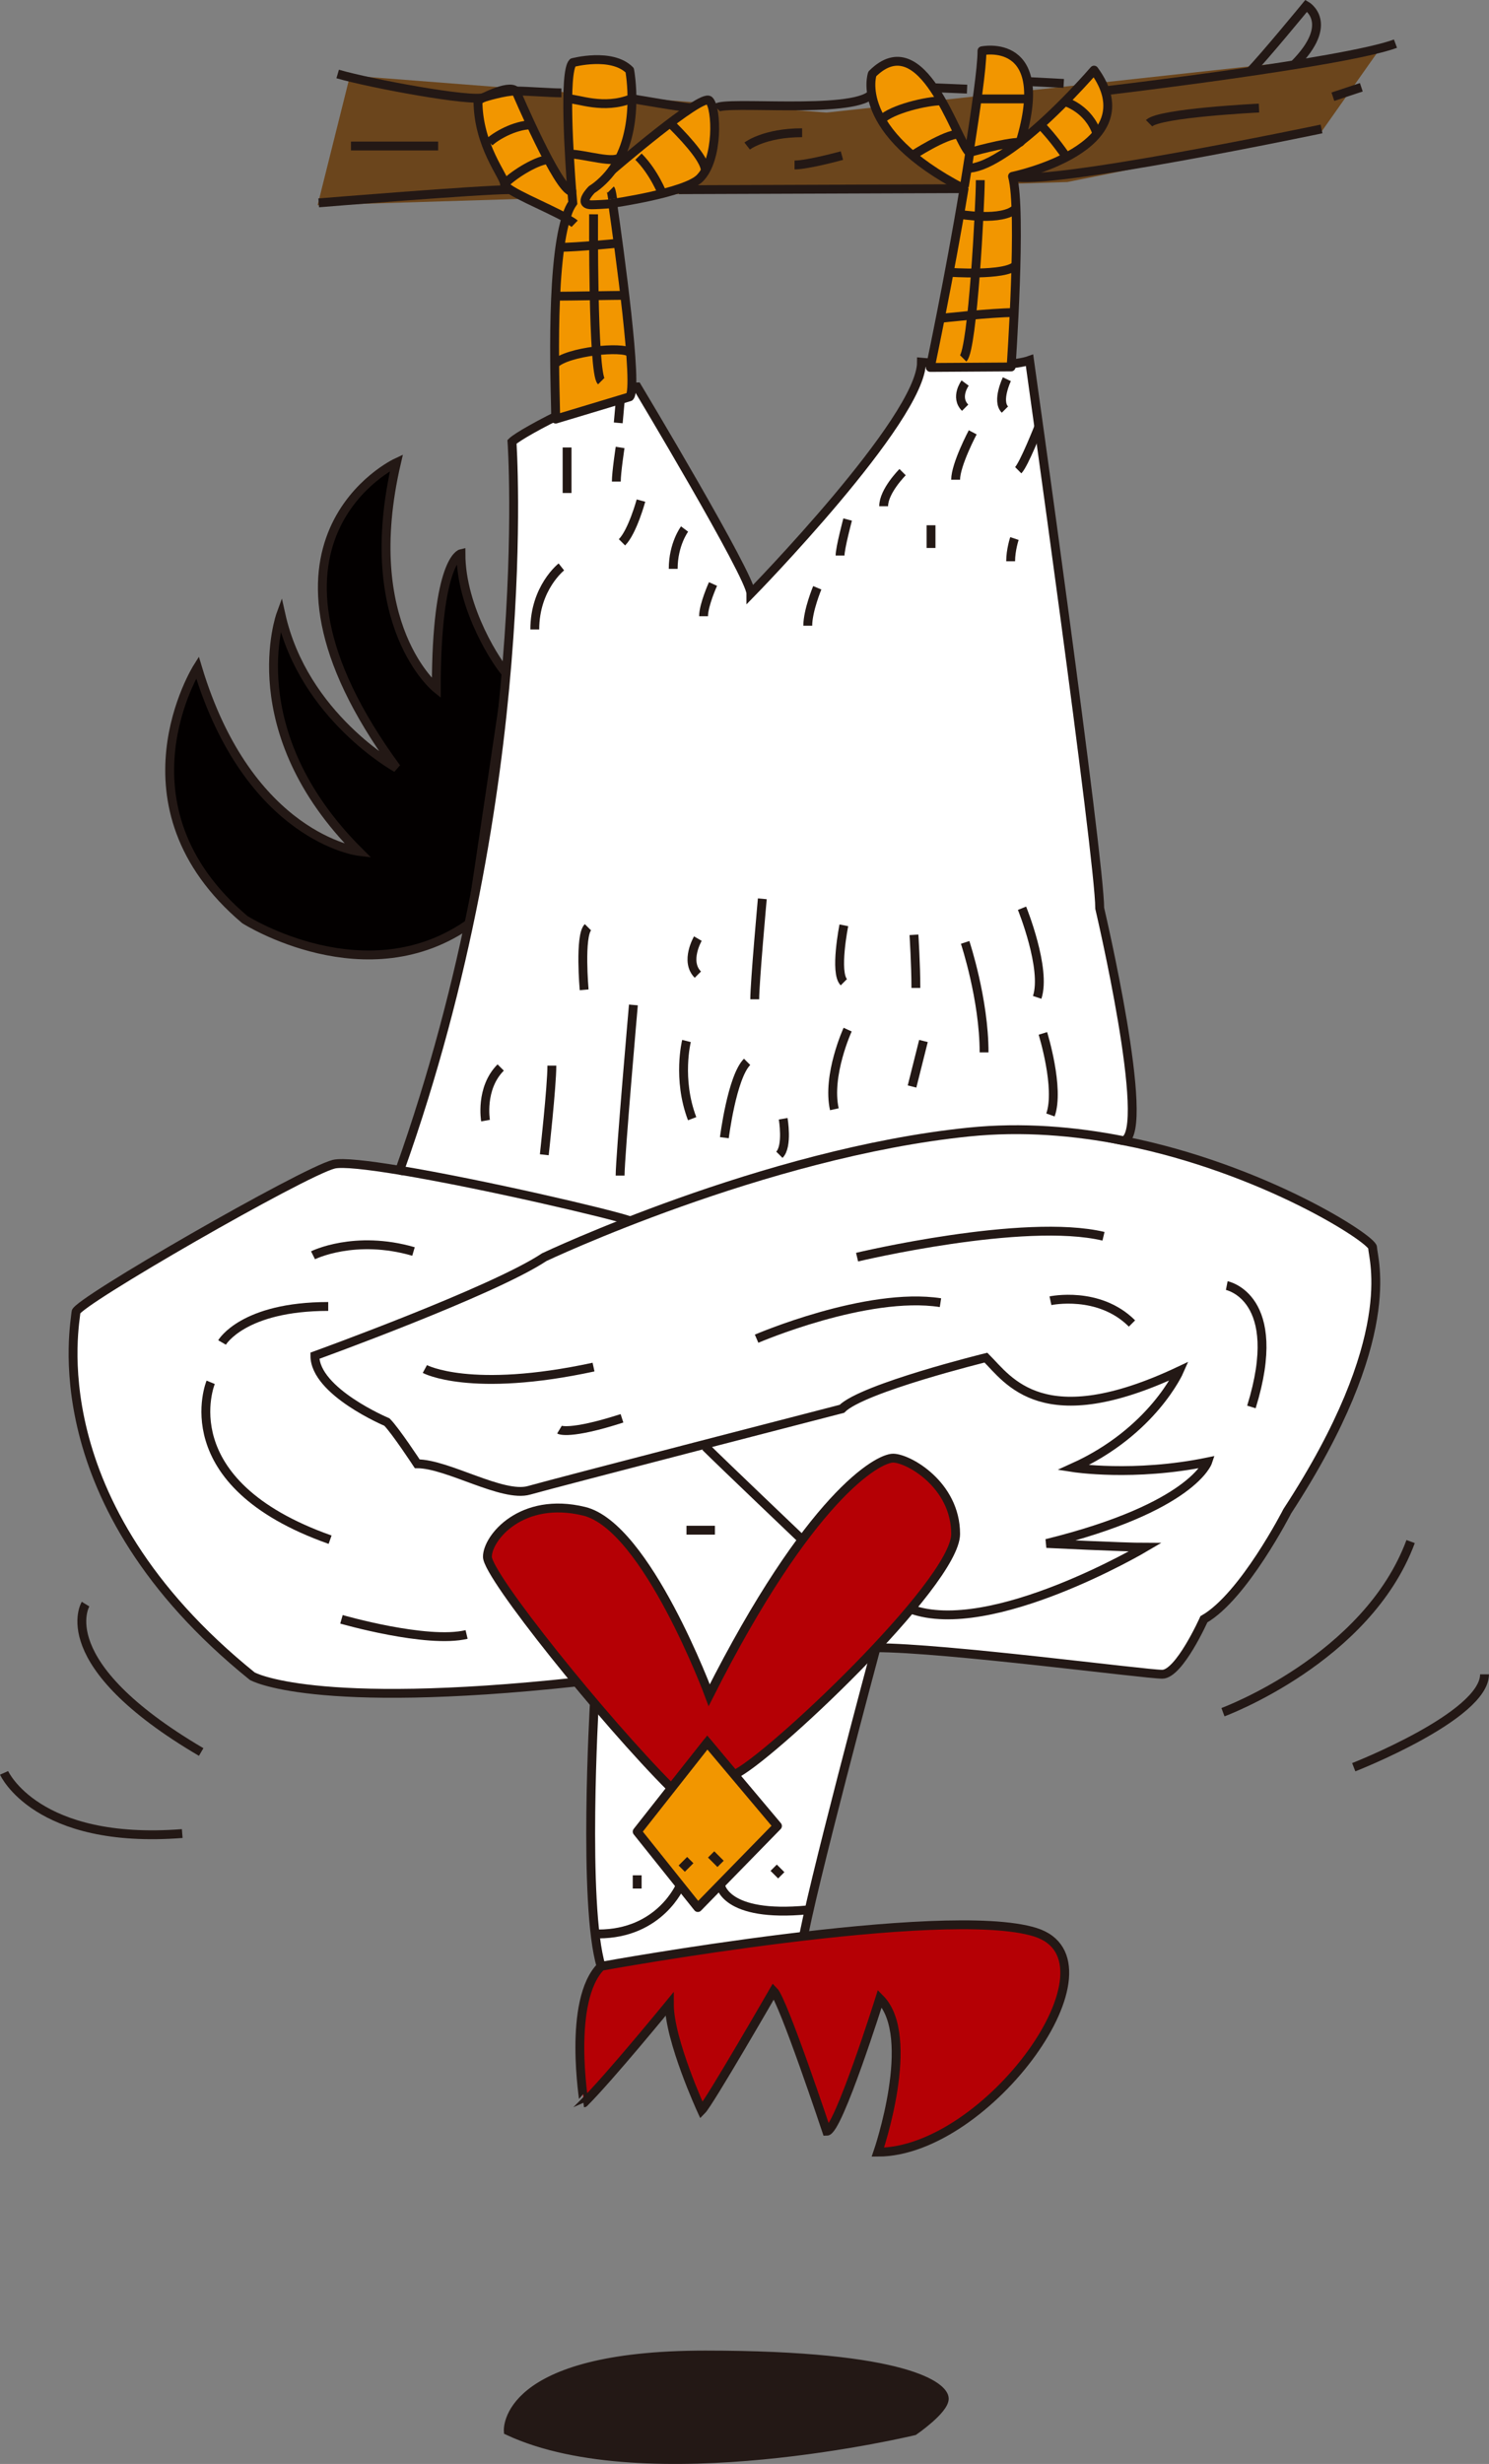 <?xml version="1.0" encoding="utf-8"?>
<!-- Generator: Adobe Illustrator 28.0.0, SVG Export Plug-In . SVG Version: 6.00 Build 0)  -->
<svg version="1.1" id="レイヤー_1" xmlns="http://www.w3.org/2000/svg" xmlns:xlink="http://www.w3.org/1999/xlink" x="0px"
	 y="0px" viewBox="0 0 263.34 435.66" style="enable-background:new 0 0 263.34 435.66;" xml:space="preserve">
<rect x="0" y="0" width="263.34" height="435.66" fill="#808080" stroke="none"/>
<style type="text/css">
	.st0{fill:#6B451C;}
	.st1{fill:#030000;stroke:#231815;stroke-width:1.568;}
	.st2{fill:#FFFFFF;stroke:#231815;stroke-width:1.568;}
	.st3{fill:none;stroke:#231815;stroke-width:1.568;}
	.st4{fill:#F29600;stroke:#231815;stroke-width:1.568;stroke-linejoin:round;}
	.st5{fill:#B50005;stroke:#231815;stroke-width:1.568;}
	.st6{fill:#231815;stroke:#231815;stroke-width:1.568;}
</style>
<g>
	<polygon class="st0" points="188.76,32.19 56.17,36.28 61.9,13.36 146.2,19.91 243.6,9.27 233.78,23.19 	"/>
	<path class="st1" d="M89.8,119.35c-1.79-1.79-8.28-11.72-8.28-21.45c0,0-4.36,1.01-4.36,23.8c0,0-13.75-11.06-7.04-39.9
		c0,0-29.5,13.75,0,53.98c0,0-16.43-9.05-20.45-27.16c0,0-7.54,20.62,13.75,41.91c0,0-19.44-2.35-28.5-32.52
		c0,0-15.42,24.47,8.38,44.59c0,0,21.61,13.73,39.98,0.5L89.8,119.35z"/>
	<path class="st2" d="M198.75,201.7c5.03-1.68-4.26-41.1-4.26-41.1c0-8.72-12.41-96.89-12.41-96.89
		c-4.69,1.68-19.11,0.33-19.11,0.33c0,10.06-30.17,40.9-30.17,40.9c0-3.02-20.12-36.54-20.12-36.54c-5.03,0-20.45,8.04-22.13,9.72
		c0,0,4.28,61.08-19.86,128.8c-5.71-0.94-10.15-1.44-11.66-1.07c-5.37,1.34-45.6,24.48-45.6,26.15c0,1.68-7.04,33.53,31.18,64.37
		c0,0,10.46,6.09,57.37,1.03l3.14,3.75c0,0-2.08,35.7,1.19,46.52l35.54-3.84c1.34-8.72,13.1-52.49,13.1-52.49
		c12.07,0,47.58,4.69,50.6,4.69c3.02,0,7.37-9.72,7.37-9.72c7.04-4.02,14.75-19.11,14.75-19.11c20.12-30.84,15.09-44.59,15.09-46.6
		C242.77,219.12,223.47,206.6,198.75,201.7z"/>
	<path class="st3" d="M111.7,17.44c0,0,9.49,1.66,10.95,1.66"/>
	<path class="st4" d="M100.1,38.54c-2.9,9.29-1.82,31.96-1.82,35.56l13.08-3.94c1.55-1.55-1.87-26.3-3.01-34.21
		c0,0,12.81-1.83,15.41-4.43c3.35-3.35,3.02-12.41,1.68-13.75c-1.34-1.34-17.18,12.31-17.18,12.31c5.16-6.98,3.1-17.67,3.1-17.67
		c-3.19-3.18-10.06-1.34-10.06-1.34c-1.64,1.64-0.6,17.18-0.17,22.79l0,0c-2.35,0-9.89-17.77-9.89-17.77
		c-1.34-1.34-6.71,1.67-6.71,1.67c0,8.05,4.69,13.41,4.69,14.75C89.22,33.66,96.74,36.61,100.1,38.54z"/>
	<path class="st4" d="M178.82,64.88c0,0,1.93-27.67,0.25-33.7c0,0,24.48-5.03,14.42-18.78c0,0-6.46,7.53-13.05,12.67l-0.02,0.07
		c5.7-18.78-6.75-16.16-6.75-16.16c0,3.05-1.1,10.42-2.27,17.99c-2.44-2.44-8.24-22.79-17.13-13.9c0,0-3.54,10.1,16.22,20.32
		c-2.47,15.02-5.96,31.58-5.96,31.58L178.82,64.88z"/>
	<path class="st3" d="M59.72,13.08c5.7,1.67,23.82,5.03,25.87,4.14c0,0,3.64-1.13,5.65-1.13c2.01,0,6.04,0.33,8.05,0.33"/>
	<path class="st3" d="M126.75,19.09c1.32-1.32,23.84,1.14,27.38-2.41"/>
	<line class="st3" x1="165.06" y1="15.51" x2="171.03" y2="15.76"/>
	<line class="st3" x1="181.88" y1="14.42" x2="188.13" y2="14.75"/>
	<path class="st3" d="M195.46,16.05c0,0,42.29-4.98,51.34-8.33"/>
	<path class="st3" d="M221.06,12.66c2.26-2.26,9.97-11.65,9.97-11.65s5.26,3.02-2.17,10.45"/>
	<line class="st3" x1="240.76" y1="15.43" x2="235.73" y2="17.1"/>
	<path class="st3" d="M222.66,19.11c0,0-17.6,0.84-19.44,2.68"/>
	<path class="st3" d="M148.9,27.51c0,0-6.04,1.66-8.38,1.66"/>
	<path class="st3" d="M132.14,25.82c0,0,3.02-2.35,9.72-2.35"/>
	<path class="st3" d="M77.49,25.82c0,0-14.08,0-15.42,0"/>
	<path class="st3" d="M56.37,35.87c0,0,28.5-2.34,33.87-2.34"/>
	<line class="st3" x1="120.07" y1="33.54" x2="170.37" y2="33.36"/>
	<path class="st3" d="M233.72,22.8c0,0-49.18,10.33-54.65,8.38"/>
	<path class="st3" d="M86.54,25.15c1.01-1.01,4.46-3.07,7.43-3.07"/>
	<path class="st3" d="M89.22,32.52c1.87-1.87,5.97-4.3,7.84-4.3"/>
	<path class="st3" d="M118.92,22.16c3.24,3.24,5.82,6.36,5.82,8.03"/>
	<path class="st3" d="M112.92,27.7c2.81,2.81,4.29,6.7,4.29,6.7"/>
	<path class="st3" d="M100.69,27.23c2.62,0,8.37,1.91,8.99,0.41"/>
	<path class="st3" d="M100.08,38.59c0.59,0.34,1.29,0.72,1.55,0.97"/>
	<path class="st3" d="M101.11,33.59c0.1,1.25,0.19,2.28,0.19,2.28c-0.46,0.67-0.74,1.22-1.08,2.31"/>
	<path class="st3" d="M108.36,36c-1.43,0.14-3.11,0.21-3.71,0.21c-2.68,0,0-2.68,0-2.68c1.42-0.91,2.69-2.21,3.61-3.45"/>
	<path class="st3" d="M108,33.53c0,0,0.13,0.13,0.35,1.65"/>
	<path class="st3" d="M104.98,37.89c0,0-0.17,28,1.34,29.51"/>
	<path class="st3" d="M99.02,43.73c2.94,0,10.32-0.73,10.32-0.73"/>
	<path class="st3" d="M98.27,52.37c2.68,0,10.33-0.15,12.21-0.15"/>
	<path class="st3" d="M98.1,64.37c2.27-2.27,12.11-3.2,13.28-2.03"/>
	<path class="st3" d="M170.55,32.98c0.33-2.02,0.59-3.6,0.89-5.56"/>
	<path class="st3" d="M170.96,29.78c0.81,0,1.7-0.2,2.65-0.55c2.1-0.78,4.73-2.51,7.09-4.35"/>
	<path class="st3" d="M188.61,27.77c0,0-2.25-3.36-4.6-5.7"/>
	<path class="st3" d="M188.32,17.96c0,0,4.2,1.18,5.69,5.69"/>
	<path class="st3" d="M171.39,26.98c0,0,6.36-1.83,9.02-1.83"/>
	<path class="st3" d="M155.81,21.2c1.95-1.95,8.17-3.37,10.69-3.37"/>
	<path class="st3" d="M161.34,27.51c0,0,5.81-3.79,8.18-3.79"/>
	<path class="st3" d="M172.78,17.49c0,0,5.89,0,9.11,0"/>
	<path class="st3" d="M173.37,31.85c0,4.36-1.34,29.84-3.02,31.52"/>
	<path class="st3" d="M166.41,56.28c0,0,9.01-1.01,12.84-1.01"/>
	<path class="st3" d="M167.86,48.14c0,0,9.86,0.72,11.77-1.19"/>
	<path class="st3" d="M169.63,37.88c0,0,7.69,1.35,10.05-1.02"/>
	<line class="st3" x1="109.67" y1="71.08" x2="109.34" y2="74.77"/>
	<line class="st3" x1="100.29" y1="79.12" x2="100.29" y2="87.17"/>
	<path class="st3" d="M109.67,79.12c0,0-0.67,4.36-0.67,6.03"/>
	<path class="st3" d="M99.28,100.24c0,0-4.7,3.69-4.7,11.06"/>
	<path class="st3" d="M113.36,88.51c0,0-1.51,5.53-3.36,7.38"/>
	<path class="st3" d="M121.07,93.54c0,0-2.01,2.68-2.01,7.04"/>
	<path class="st3" d="M126.1,103.26c0,0-1.67,3.69-1.67,5.7"/>
	<path class="st3" d="M144.54,103.93c0,0-1.68,4.02-1.68,6.71"/>
	<path class="st3" d="M149.91,91.86c0,0-1.34,5.03-1.34,6.37"/>
	<path class="st3" d="M159.63,83.48c0,0-3.35,3.35-3.35,6.03"/>
	<path class="st3" d="M164.66,92.87c0,0,0,2.68,0,4.02"/>
	<path class="st3" d="M179.41,95.22c0,0-0.67,2.01-0.67,4.02"/>
	<path class="st3" d="M183.73,75.44c0,0-2.64,6.7-3.65,7.7"/>
	<path class="st3" d="M172.03,76.44c0,0-3.02,5.7-3.02,8.38"/>
	<path class="st3" d="M178.07,67.05c0,0-1.85,3.86-0.34,5.37"/>
	<path class="st3" d="M170.69,67.73c0,0-1.85,2.51,0,4.36"/>
	<path class="st3" d="M85.87,198.14c0,0-1-5.7,2.68-9.39"/>
	<path class="st3" d="M96.26,204.18c0,0,1.34-12.07,1.34-15.76"/>
	<path class="st3" d="M103.31,175.01c0,0-0.84-9.55,0.67-11.06"/>
	<path class="st3" d="M112.02,177.69c0,0-2.35,26.82-2.35,30.17"/>
	<path class="st3" d="M121.41,184.06c0,0-1.68,6.7,1,13.74"/>
	<path class="st3" d="M128.11,201.16c0,0,1.34-10.73,4.02-13.41"/>
	<path class="st3" d="M123.42,165.96c0,0-2.35,4.02,0,6.37"/>
	<path class="st3" d="M134.82,158.92c0,0-1.34,14.75-1.34,17.77"/>
	<path class="st3" d="M149.24,163.61c0,0-1.68,8.38,0,10.06"/>
	<path class="st3" d="M161.64,165.29c0,0,0.34,5.36,0.34,9.39"/>
	<path class="st3" d="M170.69,166.63c0,0,3.35,10.06,3.35,19.45"/>
	<path class="st3" d="M180.75,160.59c0,0,4.36,10.73,2.68,15.76"/>
	<path class="st3" d="M184.44,182.72c0,0,3.02,9.72,1.34,14.42"/>
	<line class="st3" x1="163.32" y1="184.06" x2="161.3" y2="192.11"/>
	<path class="st3" d="M149.91,182.05c0,0-3.69,8.05-2.35,14.08"/>
	<path class="st3" d="M138.51,197.81c0,0,0.84,4.86-0.67,6.37"/>
	<path class="st3" d="M216.29,302.74c0,0,25.48-9.39,33.19-30.17"/>
	<path class="st3" d="M239.42,312.47c0,0,23.13-9.05,23.13-16.43"/>
	<path class="st3" d="M15.13,283.63c0,0-6.37,10.39,20.45,26.15"/>
	<path class="st3" d="M0.72,313.47c0,0,5.7,12.74,31.51,10.73"/>
	<path class="st3" d="M133.81,236.7c0,0,19.45-8.38,32.52-6.37"/>
	<path class="st3" d="M151.58,222.28c0,0,29.5-7.04,43.58-3.69"/>
	<path class="st3" d="M216.96,227.31c0,0,10.39,2.01,4.36,21.46"/>
	<path class="st3" d="M185.78,229.99c0,0,8.55-1.84,14.42,4.02"/>
	<path class="st3" d="M75.14,242.06c0,0,8.04,4.36,29.83-0.34"/>
	<path class="st3" d="M98.94,252.79c0,0,1.68,1.01,11.06-2.01"/>
	<line class="st3" x1="121.41" y1="270.56" x2="126.44" y2="270.56"/>
	<path class="st3" d="M60.39,286.32c0,0,15.09,4.36,22.13,2.68"/>
	<path class="st3" d="M37.26,244.41c0,0-7.37,17.77,21.12,27.83"/>
	<path class="st3" d="M39.27,237.37c0,0,3.69-6.37,18.78-6.37"/>
	<path class="st3" d="M55.36,221.95c0,0,7.38-3.69,17.77-0.67"/>
	<path class="st5" d="M129.79,313.81c5.7-2.35,39.22-33.86,39.22-42.58c0-8.72-8.38-13.41-11.06-13.41
		c-2.68,0-14.75,6.7-32.52,41.91c0,0-11.06-29.84-22.13-32.52c-11.06-2.68-17.1,4.7-17.1,8.05c0,3.35,20.62,29,32.52,40.9l6.37-8.05
		L129.79,313.81z"/>
	<path class="st3" d="M141.88,272.25c0,0-14.27-13.6-17.12-16.44"/>
	<path class="st3" d="M198.75,201.7c-8.66-1.72-17.99-2.5-27.39-1.54c-36.21,3.69-75.1,22.12-75.1,22.12
		c-9.05,6.03-40.57,17.43-40.57,17.43c0,6.37,12.74,11.73,12.74,11.73c1.51,1.51,5.36,7.38,5.36,7.38c5.37,0,15.09,6.03,19.78,4.69
		c4.7-1.34,55.32-14.41,55.32-14.41c3.69-3.69,25.48-9.05,25.48-9.05c4.02,4.02,10.06,13.74,34.2,2.35c0,0-4.69,10.73-18.78,17.1
		c0,0,10.73,1.68,23.8-1.01c0,0-2.68,8.05-28.5,14.42c0,0,13.75,0.67,17.43,0.67c0,0-27.3,16.14-41.48,10.92"/>
	<path class="st3" d="M111.47,215.87c-3.22-1.17-26.14-6.53-40.76-8.95"/>
	<path class="st6" d="M161.64,429.81c0,0-47.27,11.4-71.75,0c0,0-1-13.41,34.87-13.41c35.87,0,42.24,5.7,42.24,7.71
		C167,426.12,161.64,429.81,161.64,429.81z"/>
	<path class="st5" d="M106.32,347.67c0,0,60.68-11.06,76.77-6.03c16.09,5.03-8.38,38.89-27.83,38.89c0,0,7.04-20.45,0.34-27.16
		c0,0-7.38,23.47-9.39,23.47c0,0-7.71-23.14-9.39-24.81c0,0-11.4,19.78-12.74,21.12c0,0-5.7-12.4-5.7-18.77
		c0,0-10.56,12.91-15.09,17.43C103.31,371.81,100.29,353.7,106.32,347.67z"/>
	<polygon class="st4" points="112.69,323.86 123.42,337.28 137.5,322.86 125.09,308.11 	"/>
	<line class="st3" x1="125.77" y1="327.89" x2="127.44" y2="329.56"/>
	<line class="st3" x1="122.08" y1="328.89" x2="120.57" y2="330.4"/>
	<line class="st3" x1="136.83" y1="330.24" x2="138.17" y2="331.58"/>
	<line class="st3" x1="112.69" y1="331.58" x2="112.69" y2="333.92"/>
	<path class="st3" d="M127.39,333.21c0,0,0.65,5.91,15.44,4.49"/>
	<path class="st3" d="M120.31,333.39c0,0-3.58,8.56-14.49,8.56"/>
	<path class="st3" d="M100.29,17.44c2.01,0,6.39,2.01,11.41,0"/>
</g>
</svg>
